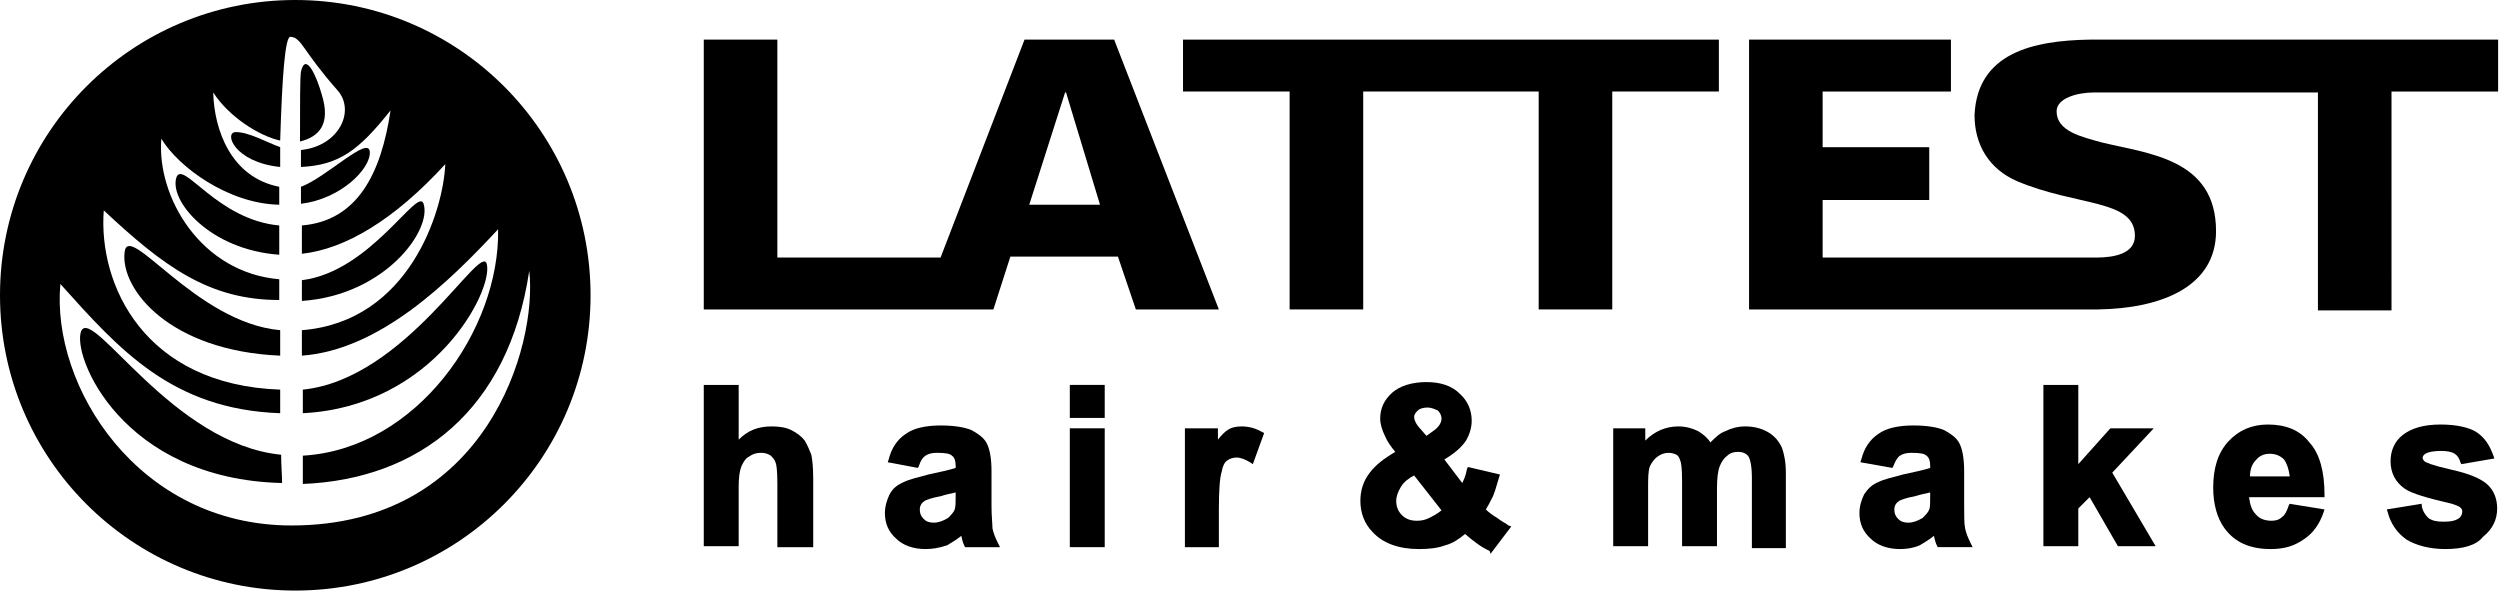 <?xml version="1.0" encoding="utf-8"?>
<!-- Generator: Adobe Illustrator 23.0.4, SVG Export Plug-In . SVG Version: 6.00 Build 0)  -->
<svg version="1.1" id="レイヤー_1" xmlns="http://www.w3.org/2000/svg" xmlns:xlink="http://www.w3.org/1999/xlink" x="0px"
	 y="0px" viewBox="0 0 265 62.6" style="enable-background:new 0 0 265 62.6;" xml:space="preserve">
<g>
	<path d="M82.4,57.9v-6.6c0-1.5-0.1-2.1-0.2-2.3c-0.1-0.3-0.3-0.5-0.5-0.7c-0.3-0.2-0.6-0.3-1-0.3c-0.5,0-0.9,0.1-1.3,0.4
		c-0.4,0.2-0.6,0.6-0.8,1c-0.2,0.5-0.3,1.2-0.3,2.2v6.3h-3.7V40.8h3.7v5.8c1-1,2.1-1.4,3.5-1.4c0.8,0,1.5,0.1,2.1,0.4
		c0.6,0.3,1.1,0.7,1.4,1.1c0.3,0.5,0.5,1,0.7,1.5c0.1,0.5,0.2,1.3,0.2,2.5v7.3H82.4z"/>
	<path d="M98.1,58.2c-1.3,0-2.4-0.4-3.1-1.1c-0.8-0.7-1.2-1.6-1.2-2.7c0-0.7,0.2-1.4,0.5-2c0.3-0.6,0.8-1,1.5-1.3
		c0.6-0.3,1.5-0.5,2.6-0.8c1.4-0.3,2.3-0.5,2.9-0.7v-0.2c0-0.5-0.1-0.9-0.4-1.1c-0.2-0.2-0.6-0.3-1.6-0.3c-0.5,0-0.9,0.1-1.2,0.3
		c-0.3,0.2-0.5,0.5-0.7,1.1l-0.1,0.2L94.1,49l0.1-0.3c0.3-1.2,0.9-2.1,1.8-2.7c0.8-0.6,2.1-0.9,3.7-0.9c1.5,0,2.6,0.2,3.3,0.5
		c0.7,0.4,1.3,0.8,1.6,1.4c0.3,0.6,0.5,1.5,0.5,3l0,3.7c0,1,0.1,1.8,0.1,2.3c0.1,0.5,0.3,1,0.6,1.6l0.2,0.4h-3.7l-0.1-0.2
		c-0.1-0.2-0.2-0.5-0.3-1c-0.5,0.4-1,0.7-1.5,1C99.5,58.1,98.8,58.2,98.1,58.2 M101.3,52.2c-0.4,0.1-1,0.2-1.6,0.4
		c-1.1,0.2-1.5,0.4-1.7,0.5c-0.3,0.2-0.5,0.5-0.5,0.9c0,0.4,0.1,0.7,0.4,1c0.3,0.3,0.6,0.4,1.1,0.4c0.5,0,1-0.2,1.5-0.5
		c0.3-0.3,0.6-0.6,0.7-0.9c0.1-0.3,0.1-0.8,0.1-1.5V52.2z"/>
	<path d="M113.4,45.4h3.7v12.6h-3.7V45.4z M113.4,40.8h3.7v3.5h-3.7V40.8z"/>
	<path d="M125.6,57.9V45.4h3.5v1.2c0.4-0.5,0.7-0.8,1-1c0.4-0.3,1-0.4,1.5-0.4c0.8,0,1.5,0.2,2.2,0.6l0.2,0.1l-1.2,3.3l-0.3-0.2
		c-0.5-0.3-1-0.5-1.4-0.5c-0.4,0-0.7,0.1-1,0.3c-0.3,0.2-0.5,0.6-0.6,1.2c-0.2,0.6-0.3,2-0.3,4v4H125.6z"/>
	<path d="M157.9,58.4c-0.9-0.4-1.8-1.1-2.6-1.8c-0.6,0.5-1.3,1-2.1,1.2c-0.8,0.3-1.7,0.4-2.8,0.4c-2.1,0-3.8-0.6-4.9-1.8
		c-0.9-0.9-1.3-2.1-1.3-3.3c0-1.1,0.3-2.1,1-3c0.6-0.8,1.5-1.5,2.7-2.2c-0.5-0.6-0.9-1.2-1.1-1.7c-0.3-0.6-0.5-1.3-0.5-1.8
		c0-1.1,0.4-2,1.3-2.8c0.8-0.7,2.1-1.1,3.6-1.1c1.5,0,2.7,0.4,3.5,1.2c0.9,0.8,1.3,1.8,1.3,2.9c0,0.7-0.2,1.4-0.6,2.1
		c-0.4,0.6-1.1,1.3-2.3,2l1.9,2.5c0.2-0.4,0.4-0.9,0.5-1.5l0.1-0.2l3.4,0.8l-0.1,0.3c-0.3,1-0.5,1.8-0.8,2.3
		c-0.2,0.4-0.4,0.8-0.6,1.1c0.3,0.3,0.7,0.6,1.2,0.9c0.5,0.4,1,0.6,1.2,0.8l0.3,0.1l-2.2,2.9L157.9,58.4z M149.9,50.4
		c-0.6,0.3-1.1,0.7-1.4,1.2c-0.3,0.5-0.5,1-0.5,1.5c0,0.6,0.2,1.1,0.6,1.5c0.4,0.4,0.9,0.6,1.6,0.6c0.5,0,0.9-0.1,1.3-0.3
		c0.4-0.2,0.8-0.4,1.3-0.8L149.9,50.4z M151.3,43.2c-0.4,0-0.8,0.1-1,0.3c-0.2,0.2-0.4,0.4-0.4,0.7c0,0.3,0.2,0.8,0.7,1.3l0.6,0.7
		l0.7-0.5c0.6-0.4,0.9-0.9,0.9-1.3c0-0.3-0.1-0.6-0.4-0.9C152.1,43.4,151.8,43.2,151.3,43.2"/>
	<path d="M185.7,57.9v-7.2c0-1.4-0.2-2-0.3-2.2c-0.2-0.4-0.6-0.6-1.2-0.6c-0.4,0-0.8,0.1-1.1,0.4c-0.3,0.2-0.6,0.6-0.8,1.1
		c-0.2,0.5-0.3,1.3-0.3,2.4v6.1h-3.7v-6.9c0-1.4-0.1-2-0.2-2.2c-0.1-0.3-0.2-0.5-0.4-0.6c-0.2-0.1-0.5-0.2-0.8-0.2
		c-0.4,0-0.8,0.1-1.2,0.4c-0.3,0.2-0.6,0.6-0.8,1c-0.2,0.5-0.2,1.3-0.2,2.4v6.1h-3.7V45.4h3.4v1.3c1-1,2.2-1.5,3.5-1.5
		c0.8,0,1.5,0.2,2.1,0.5c0.5,0.3,1,0.7,1.3,1.2c0.5-0.5,1-1,1.6-1.2c0.6-0.3,1.3-0.5,2.1-0.5c0.9,0,1.7,0.2,2.4,0.6
		c0.7,0.4,1.2,1,1.5,1.7c0.2,0.6,0.4,1.4,0.4,2.6v8H185.7z"/>
	<path d="M201.4,58.2c-1.3,0-2.4-0.4-3.1-1.1c-0.8-0.7-1.2-1.6-1.2-2.7c0-0.7,0.2-1.4,0.5-2c0.4-0.6,0.8-1,1.5-1.3
		c0.6-0.3,1.5-0.5,2.6-0.8c1.4-0.3,2.3-0.5,2.9-0.7v-0.2c0-0.5-0.1-0.9-0.4-1.1c-0.2-0.2-0.6-0.3-1.6-0.3c-0.5,0-0.9,0.1-1.2,0.3
		c-0.3,0.2-0.5,0.6-0.7,1.1l-0.1,0.2l-3.4-0.6l0.1-0.3c0.3-1.2,0.9-2.1,1.8-2.7c0.8-0.6,2.1-0.9,3.7-0.9c1.5,0,2.6,0.2,3.3,0.5
		c0.7,0.4,1.3,0.8,1.6,1.4c0.3,0.6,0.5,1.5,0.5,3l0,3.7c0,1,0,1.8,0.1,2.3c0.1,0.5,0.3,1,0.6,1.6l0.2,0.4h-3.7l-0.1-0.2
		c-0.1-0.2-0.2-0.5-0.3-1c-0.5,0.4-1,0.7-1.5,1C202.8,58.1,202.1,58.2,201.4,58.2 M204.6,52.2c-0.4,0.1-1,0.2-1.6,0.4
		c-1.1,0.2-1.5,0.4-1.7,0.5c-0.3,0.2-0.5,0.5-0.5,0.9c0,0.4,0.1,0.7,0.4,1c0.3,0.3,0.6,0.4,1.1,0.4c0.5,0,1-0.2,1.5-0.5
		c0.3-0.3,0.6-0.6,0.7-0.9c0.1-0.2,0.1-0.8,0.1-1.5V52.2z"/>
	<polygon points="224.5,57.9 221.5,52.7 220.3,53.9 220.3,57.9 216.6,57.9 216.6,40.8 220.3,40.8 220.3,49.2 223.7,45.4 228.3,45.4 
		223.9,50.1 228.5,57.9 	"/>
	<path d="M240.7,58.2c-2.2,0-3.8-0.7-4.9-2.2c-0.8-1.1-1.2-2.6-1.2-4.3c0-2.1,0.5-3.7,1.6-4.9c1.1-1.2,2.5-1.8,4.2-1.8
		c1.9,0,3.4,0.6,4.4,1.9c1.1,1.2,1.6,3.1,1.6,5.6l0,0.2h-8c0.1,0.8,0.3,1.4,0.7,1.8c0.4,0.5,1,0.7,1.7,0.7c0.4,0,0.8-0.1,1.1-0.4
		c0.3-0.2,0.5-0.6,0.7-1.2l0.1-0.2l3.7,0.6l-0.1,0.3c-0.4,1.2-1.1,2.2-2,2.8C243.2,57.9,242.1,58.2,240.7,58.2 M242.7,50.4
		c-0.1-0.7-0.3-1.3-0.6-1.7c-0.4-0.4-0.9-0.6-1.5-0.6c-0.6,0-1.1,0.2-1.5,0.7c-0.4,0.4-0.6,1-0.6,1.7H242.7z"/>
	<path d="M259.2,58.2c-1.7,0-3.1-0.4-4.1-1c-1-0.7-1.7-1.7-2-2.9l-0.1-0.3l3.7-0.6l0,0.2c0.1,0.6,0.4,1,0.7,1.3
		c0.4,0.3,0.9,0.4,1.6,0.4c0.8,0,1.3-0.1,1.7-0.4c0.2-0.2,0.3-0.4,0.3-0.7c0-0.2-0.1-0.3-0.2-0.4c-0.1-0.1-0.3-0.2-0.9-0.4
		c-2.6-0.6-4.3-1.1-5-1.6c-1-0.7-1.5-1.7-1.5-2.9c0-1.1,0.4-2.1,1.3-2.8c0.9-0.7,2.2-1.1,4-1.1c1.7,0,3,0.3,3.8,0.8
		c0.9,0.6,1.4,1.4,1.8,2.5l0.1,0.3l-3.5,0.6l-0.1-0.2c-0.1-0.4-0.3-0.7-0.6-0.9c-0.3-0.2-0.8-0.3-1.4-0.3c-0.8,0-1.4,0.1-1.7,0.3
		c-0.2,0.1-0.3,0.3-0.3,0.4c0,0.1,0,0.2,0.2,0.4c0.1,0.1,0.7,0.4,2.9,0.9c1.8,0.4,3,0.9,3.7,1.5c0.7,0.6,1.1,1.5,1.1,2.6
		c0,1.2-0.5,2.2-1.5,3C262.5,57.8,261.1,58.2,259.2,58.2"/>
	<path d="M118.1,4.2h-9.5l-8.9,23.1H82.4V4.2h-7.8v28.6h30.7l1.8-5.6h11.4l1.9,5.6h8.8L118.1,4.2z M109.1,21.7l3.8-11.9h0.1
		l3.6,11.9H109.1z"/>
	<polygon points="125.4,4.2 125.4,9.7 136.7,9.7 136.7,32.8 144.5,32.8 144.5,9.7 163.1,9.7 163.1,32.8 170.9,32.8 170.9,9.7 
		182.2,9.7 182.2,4.2 	"/>
	<path d="M221.5,4.2L221.5,4.2c-6,0.1-11.9,1.4-12.2,8c0,3.1,1.5,5.7,4.5,7c6.4,2.7,12.5,1.9,12.5,5.8c0,1.9-2.2,2.3-4.1,2.3v0h-29
		v-6.1h11.3v-5.6h-11.3V9.7h13.6V4.2h-21.4v28.6h37v0c6.7-0.1,12.5-2.4,12.5-8.3c0-7.7-7.2-8.2-12.1-9.4c-2.2-0.6-4.8-1.2-4.8-3.3
		c0-1.4,2.2-2,4-2v0h23.7v23.1h7.8V9.7h11.3V4.2H221.5z"/>
	<path d="M18.7,18.8c-0.8,2.5,3.6,7.7,10.9,8.2c0-1,0-2,0-3.1C23,23.3,19.4,16.9,18.7,18.8"/>
	<path d="M39.2,16.1c-0.1-1.8-4.6,2.7-7.3,3.7c0,0.6,0,1.2,0,1.8C36.1,21.1,39.3,17.9,39.2,16.1"/>
	<path d="M25,14c-1.3,0-0.2,3.2,4.7,3.7c0-0.7,0-1.4,0-2.1C28.3,15.1,26.4,14,25,14"/>
	<path d="M44.9,21.6c-0.6-1.9-5.6,7.2-12.9,8.1c0,0.7,0,1.5,0,2.2C40.8,31.3,45.8,24.4,44.9,21.6"/>
	<path d="M34.1,10c-0.5-1.8-1.7-4.6-2.2-2.4c-0.1,0.6-0.1,3.4-0.1,7.4C33.8,14.5,35.1,13.2,34.1,10"/>
	<path d="M31.3,0C14,0,0,14,0,31.3c0,17.3,14,31.3,31.3,31.3c17.3,0,31.3-14,31.3-31.3C62.6,14,48.6,0,31.3,0 M30.9,55.7
		c-16.3,0-25.5-14.8-24.5-25.6c6.2,6.9,11.8,13.3,23.3,13.7c0-0.8,0-1.6,0-2.5c-14.4-0.5-19.3-11.1-18.7-19c6.4,6,11.2,9.5,18.6,9.5
		c0-0.7,0-1.5,0-2.2c-8.3-0.7-13-8.7-12.5-14.9c1.8,3,7.1,6.9,12.5,7c0-0.6,0-1.2,0-1.9c-5.1-1-6.9-6-7-10c1.6,2.5,4.8,4.6,7.1,5.1
		c0.2-6.5,0.5-11.1,1.1-11C32,4,32,5.3,35.8,9.6c1.9,2.2,0.1,5.9-3.9,6.3c0,0.6,0,1.2,0,1.8c4-0.2,6.1-1.7,9.5-6
		c-1,6.7-3.5,11.7-9.4,12.2c0,1,0,2,0,3c4.6-0.5,9.8-3.6,15.2-9.5C47,22.3,43.4,34.1,32,35c0,0.9,0,1.8,0,2.7
		c8.2-0.6,15.5-7.7,20.8-13.4c0.2,10.6-8.6,23.3-20.7,24c0,1.4,0,2.4,0,2.8c0,0.1,0,0.1,0,0.2c12.3-0.5,21.8-7.8,24-22.6
		C57,36.6,51.6,55.7,30.9,55.7"/>
	<path d="M13.2,26.8c-0.4,3.9,4.8,10.4,16.5,10.9c0-0.9,0-1.8,0-2.7C20.7,34.2,13.5,23.2,13.2,26.8"/>
	<path d="M51.6,28c-0.6-2.5-8.6,12.2-19.5,13.3c0,0.9,0,1.7,0,2.5C46,43.1,52.3,30.8,51.6,28"/>
	<path d="M8.6,35.1c-1,2.6,4.3,15.7,21.3,16.1c0-0.9-0.1-1.9-0.1-3C18.3,47.1,9.8,32.4,8.6,35.1"/>
</g>
</svg>
